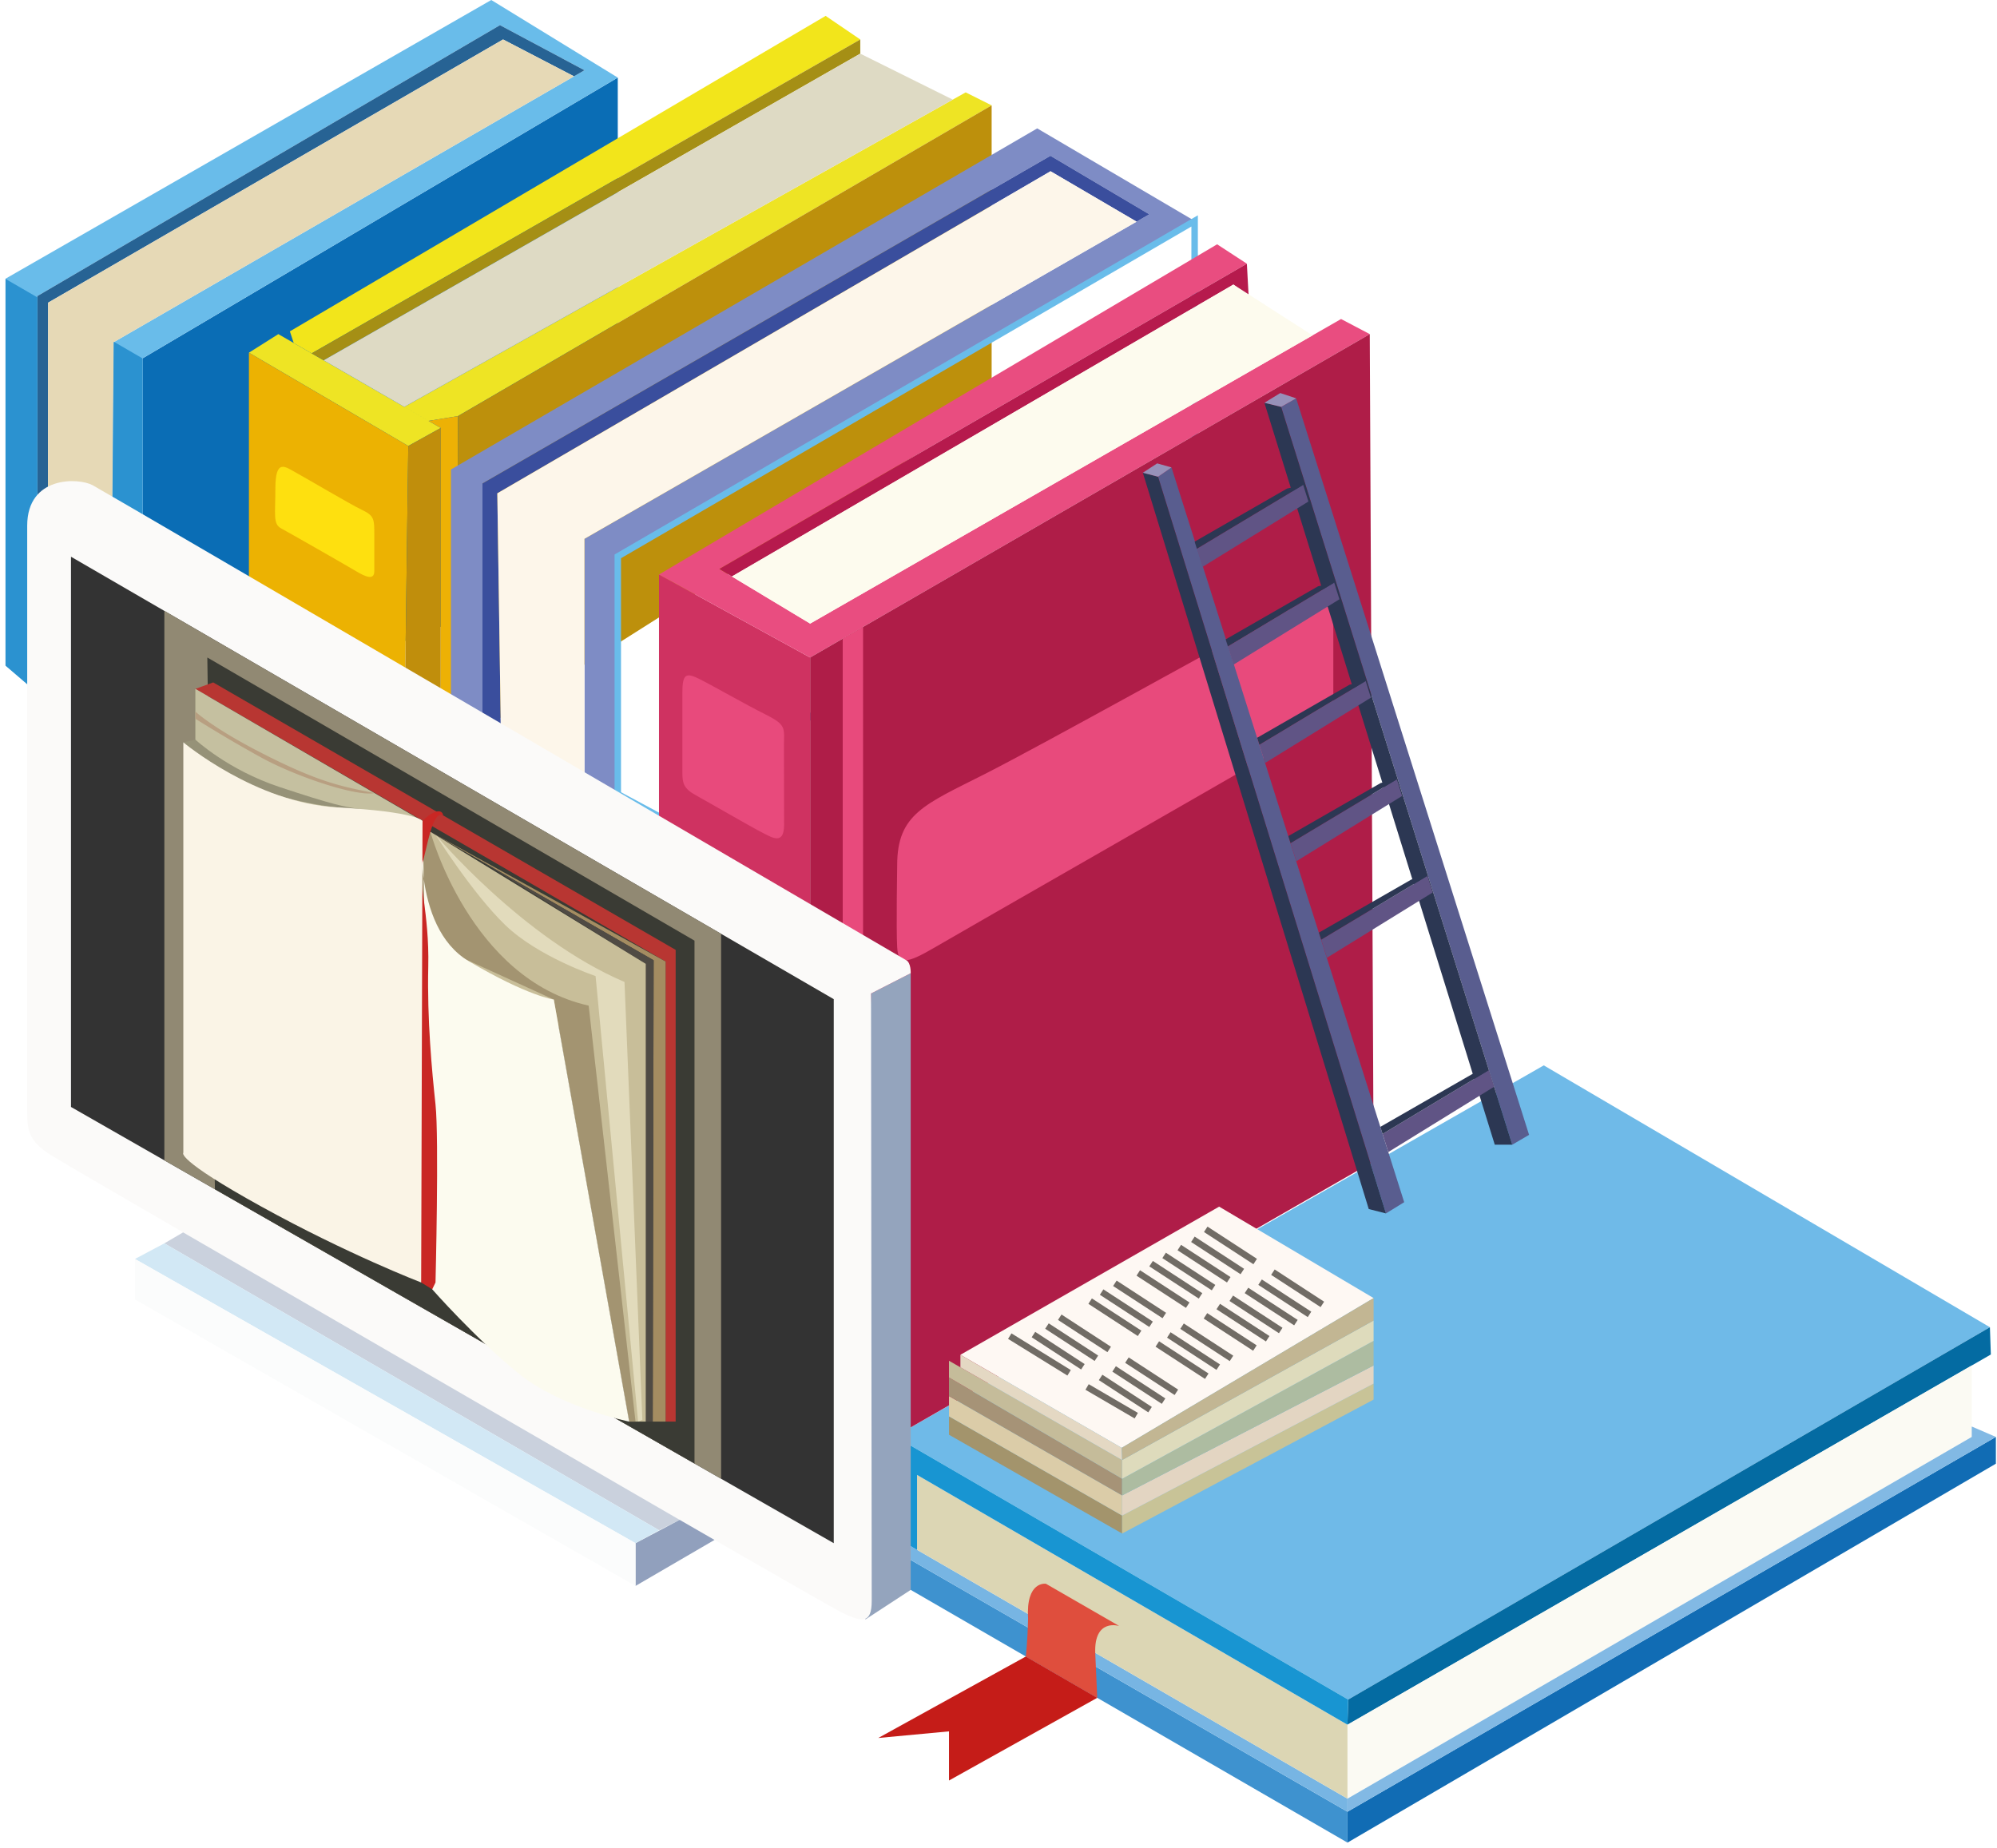 <svg xmlns="http://www.w3.org/2000/svg" width="309" height="286"><g fill="none" fill-rule="evenodd"><path fill="#6FBAE8" d="M208.605 263.038l-70.135-40.723 100.402-57.43 69.031 40.527z"/><path fill="#046BA2" d="M208.605 263.038l-.106 3.893 99.548-57.298-.144-4.221z"/><path fill="#116CB4" d="M208.499 280.395v4.781l100.328-58.644v-4.142z"/><path fill="#FBFAF3" d="M305.091 211.334v11.055l-96.593 55.984V266.93z"/><path fill="#82B9E4" d="M305.091 222.39L208.5 278.372v2.022l100.328-58.005-3.736-1.612z"/><path fill="#3E92CF" d="M140.117 245.6l68.382 39.576v-4.78l-68.382-39.426z"/><path fill="#77B5E3" d="M208.499 278.373l-68.382-39.539v2.137l68.382 39.424z"/><path fill="#DCD6B4" d="M208.499 266.93l-66.602-38.659v11.592l66.602 38.51z"/><path fill="#1895D2" d="M138.47 222.315l1.646 16.52 1.781 1.029v-11.592l66.601 38.659.107-3.893z"/><path fill="#0A6DB5" d="M22.05 55.465l73.54-43.457v74.1l-73.542 29.25z"/><path fill="#69BCEA" d="M76.015 0L.855 43.133v59.877l4.922 4.218V45.824L77.361 3.895l13.076 6.98-72.845 42.083-.435 54.271h4.892V55.465L95.591 12.01z"/><path fill="#276394" d="M7.45 46.842L77.84 6.109l10.974 5.704 1.623-.938-13.075-6.98-71.585 41.93v61.406H7.39z"/><path fill="#E6D9B6" d="M17.157 107.23H7.39l.06-60.389L77.84 6.108l10.974 5.705-71.221 41.145z"/><path fill="#2B92D0" d="M.855 103.011l4.922 4.219V46.022L.855 43.168v59.844zm16.737-50.053l-.435 54.272h4.892V55.465l-4.389-2.547-.068.04z"/><path fill="#EEE424" d="M63.174 69.024l5.026-2.792L43.067 51.71l-4.55 2.874zm7.69-4.628l-4.554.743-3.754-2.17 86.863-48.672 4.02 2.01z"/><path fill="#F2E51B" d="M48.223 54.689l84.89-48.58-5.363-3.651-82.897 48.825.593 1.8z"/><path fill="#A58F15" d="M50.083 55.762l83.029-47.46V6.108l-84.888 48.58z"/><path fill="#DEDAC4" d="M147.422 15.415l-14.31-7.113-83.03 47.46 12.474 7.208z"/><path fill="#ECB202" d="M38.516 54.584v46.187l24.04 14.586.618-46.333z"/><path fill="#C08E0C" d="M68.2 66.231v49.126h-5.644l.619-46.334z"/><path fill="#EDB105" d="M66.31 65.138l1.891 1.093v49.126h2.486l.177-50.962z"/><path fill="#BD900C" d="M153.439 16.307L70.864 64.395l-.177 50.962 82.752-52.387z"/><path fill="#7E8CC5" d="M160.492 19.871L69.777 72.663v39.505l4.876 2.58v-39.92l87.887-50.715 15.299 9.058-87.402 50.222v36.433l5.155 3.085V86.107l89.255-51.916z"/><path fill="#3A4E9D" d="M77.484 112.133l-2.831-1.771V74.827l87.887-50.714 15.298 9.058-1.972 1.134-13.314-7.799L76.95 76.349z"/><path fill="#FDF6EA" d="M90.437 119.826l-12.953-7.693-.534-35.784 85.602-49.843 13.314 7.8-85.429 49.087z"/><path fill="#FEE00F" d="M42.609 75.626c0-4.777 1.56-3.36 3.218-2.46 1.657.9 8.385 4.898 10.237 5.775 1.853.877 1.853 1.462 1.853 3.802v5.655c0 1.463-1.366.878-2.828 0-1.462-.877-10.334-5.947-11.602-6.63-1.268-.682-.878-2.144-.878-6.142"/><path stroke="#69BCEA" d="M95.591 122.911V86.107l89.256-51.916v35.684l-82.295 56.774z"/><path fill="#CF3261" d="M101.968 88.917v41.982l23.388 12.269V101.76z"/><path fill="#E94D80" d="M188.328 37.81l-86.36 51.107 23.388 12.844 86.592-50.052-4.443-2.335-82.15 47.139-14.043-8.456 81.62-47.244z"/><path fill="#B61A4D" d="M193.202 45.778l-2.357-1.737-77.597 45.182-1.936-1.167 81.619-47.242z"/><path fill="#FDFBEE" d="M203.092 51.906l-12.248-7.866-77.597 45.182 12.11 7.29z"/><path fill="#AF1D48" d="M125.356 101.76l86.592-50.05.592 128.038-87.184 50.103z"/><path fill="#E84A7C" d="M105.585 107.23c0-3.015.594-3.163 2.67-2.125 2.075 1.038 6.969 3.855 10.23 5.487 3.264 1.631 2.819 2.116 2.819 4.765 0 2.65.02 9.025.02 12.288 0 3.262-1.948 1.928-3.43 1.186-1.485-.74-8.232-4.656-10.196-5.732-1.963-1.077-2.113-1.92-2.113-3.606V107.23zm24.81-8.382v128.107l3.149-1.81V97.028zm8.428 35.042c0-7.939 4.287-9.39 13.497-14.064 9.21-4.673 37.95-20.71 45.414-24.68 7.463-3.97 8.574-1.906 8.574 2.54v10.48c0 3.176-2.381 4.287-9.685 8.575-7.305 4.287-47.321 27.153-51.925 29.852-4.605 2.7-5.717 2.7-5.875 0-.16-2.699 0-12.703 0-12.703"/><path fill="#595D8F" d="M214.452 187.798l-35.263-114.02 2.08-1.435 36.005 113.718zm19.541-10.638L198.232 62.97l2.324-1.32 36.042 113.99z"/><path fill="#2C3753" d="M176.832 73.166l2.357.612 35.263 114.02-2.662-.677zm18.81-10.829l2.59.633 35.761 114.19h-2.704z"/><path fill="#9791B9" d="M179.05 71.717l2.22.626-2.08 1.436-2.359-.613zm16.592-9.38l2.59.633 2.324-1.32-2.457-.817z"/><path fill="#605485" d="M214.817 178.3l16.368-10.105-.807-2.58-16.45 9.882z"/><path fill="#2C3753" d="M230.377 165.616l-2.495.57-14.3 8.215.347 1.095z"/><path fill="#605485" d="M205.319 148.232l16.368-10.106-.807-2.578-16.45 9.88z"/><path fill="#2C3753" d="M220.88 135.548l-2.496.569-14.3 8.216.347 1.095z"/><path fill="#605485" d="M200.583 133.294l16.368-10.106-.808-2.578-16.448 9.88z"/><path fill="#2C3753" d="M216.143 120.61l-2.495.569-14.3 8.216.347 1.094z"/><path fill="#605485" d="M195.752 118.083l16.368-10.106-.807-2.578-16.449 9.88z"/><path fill="#2C3753" d="M211.313 105.399l-2.495.569-14.3 8.216.347 1.095z"/><path fill="#605485" d="M190.883 102.855l16.368-10.106-.807-2.579-16.449 9.881z"/><path fill="#2C3753" d="M206.444 90.17l-2.495.57-14.3 8.216.347 1.095z"/><path fill="#605485" d="M186.082 87.728l16.368-10.106-.807-2.58-16.45 9.882z"/><path fill="#2C3753" d="M201.642 75.043l-2.495.57-14.3 8.215.347 1.095z"/><path fill="#FEF8F3" d="M148.606 209.678l24.958 14.398L212.54 200.9l-23.9-14.153z"/><path fill="#A3946C" d="M146.84 222.052l26.792 15.289v-2.781l-26.792-15.358z"/><path fill="#DBCCA8" d="M146.84 216.062v3.14l26.792 15.358v-3.12z"/><path fill="#A69377" d="M146.84 213.189v2.874l26.792 15.378v-2.578z"/><path fill="#C5BC9A" d="M146.84 210.602l26.792 15.363v2.898l-26.792-15.674z"/><path fill="#E4D8C3" d="M148.606 209.678v1.937l25.026 14.35-.068-1.89z"/><path fill="#C8C397" d="M173.632 237.341l38.907-20.73v-2.47l-38.907 20.419z"/><path fill="#E3D5C2" d="M173.632 231.44l38.907-20.104v2.806l-38.907 20.419z"/><path fill="#ADBCA1" d="M173.632 228.863l38.907-21.344v3.817l-38.907 20.105z"/><path fill="#DEDBBC" d="M173.632 225.965l38.907-21.589v3.143l-38.907 21.343z"/><path fill="#C2B693" d="M212.54 200.901v3.475l-38.907 21.589-.07-1.889z"/><path stroke="#716C65" d="M156.243 206.789l9.182 5.676m-5.516-5.919l7.65 4.986m-5.561-6.304l7.65 4.986m-5.671-6.35l7.65 4.986m-2.946-7.479l7.65 4.986m-5.873-6.388l7.65 4.986m-5.602-6.342l7.65 4.986m-4.028-6.587l7.65 4.986m-5.668-6.425l7.65 4.986m-5.635-6.263l7.65 4.985m-5.3-6.201l7.65 4.986m-5.548-6.263l7.65 4.986m-5.662-6.532l7.65 4.986m-26.01 19.415l7.612 4.441m-5.517-5.919l7.65 4.987m-5.56-6.304l7.65 4.986m-5.67-6.349l7.65 4.985m-2.947-7.479l7.65 4.986m-5.872-6.388l7.65 4.986m-5.603-6.342l7.65 4.986m-4.027-6.587l7.65 4.986m-5.669-6.425l7.65 4.986m-5.635-6.264l7.65 4.987m-5.299-6.201l7.65 4.984m-5.548-6.262l7.65 4.986m-5.662-6.533l7.65 4.986"/><path fill="#DF4E3D" d="M161.833 245.113l11.34 6.537s-3.938-1.261-3.7 4.252c.234 5.513.305 6.866.305 6.866l-11.05-6.395s.27-2.282.349-5.905c-.349-5.845 2.756-5.355 2.756-5.355"/><path fill="#C51C18" d="M135.895 268.983l22.834-12.61 11.05 6.394-22.939 12.798v-7.606z"/><path fill="#94A4BD" d="M131.97 247.12l1.961 3.505 6.984-4.562V150.62l-6.14 3.14z"/><path fill="#FBFAF9" d="M134.882 247.785c0 3.57-1.525 3.26-4.487 1.862-2.963-1.397-118.544-68.4-122.366-70.772-3.82-2.372-3.82-4.085-3.82-7.379V81.363c0-7.737 7.926-7.46 10.136-6.264 2.211 1.198 124.551 72.75 125.874 73.508.765.408.695 2.013.695 2.013l-6.139 3.14.107 94.025z"/><path fill="#333" d="M10.985 86.164v85.157l118.024 67.513v-84.196z"/><path fill="#918973" d="M111.578 228.863v-84.338L25.43 94.544v85.04z"/><path fill="#3A3B34" d="M32.079 101.76l75.383 43.821v80.927L33.254 184.06z"/><path fill="#B83632" d="M104.545 147.01v73.008h-1.558V148.81L30.23 106.616l2.755-1.001z"/><path fill="#A48C61" d="M102.988 220.018h-1.992l.14-71.4-34.541-19.88 36.393 20.072z"/><path fill="#504B44" d="M99.923 220.018h1.072l.141-71.4-27.442-15.793 26.23 16.347z"/><path fill="#C8BE99" d="M66.595 128.738l33.328 20.434v70.846h-2.57l-10.946-61.304-19.812-12.726-2.085-13.905z"/><path fill="#E2DBBC" d="M96.631 151.977l2.762 67.765-.659.276-6.58-68.957s-8.866-2.958-13.977-7.894c-5.11-4.936-10.79-13.992-10.79-13.992s13.485 16.103 29.244 22.802"/><path fill="#A39471" d="M91.087 155.638l7.248 64.38h-.983L85.692 154.7l-19.097-8.71-2.085-12.327 2.085-4.924s6.142 22.802 24.492 26.9"/><path fill="#FCFBEF" d="M97.352 220.018s-10.636-2.152-17.23-7.537c-6.595-5.385-13.248-12.94-13.248-12.94l-1.496-72.479s-1.941 16.324 7.184 21.72c9.126 5.394 13.129 5.917 13.129 5.917l11.661 65.32z"/><path fill="#C92724" d="M67.387 198.486s.56-22.301 0-27.548c-.559-5.247-1.308-13.118-1.12-21.364.186-8.245-1.687-13.68-.938-15.928.75-2.249 1.558-8.419 3.258-7.436-.387-2.035-4.395 1.168-4.762 3.53-.366 2.362-.609 5.776 0 12.118.61 6.341-1.424 11.341-.65 15.487.773 4.147 2.114 10.854 1.87 14.146-.244 3.293-1.097 18.293-.73 21.464.364 3.17.852 5.531.852 5.531l1.707 1.054.513-1.054z"/><path fill="#C5C0A0" d="M30.229 106.616v40.902l27.548-10.515 7.601-9.94z"/><path fill="#B89F81" d="M39.802 116.191c9.587 4.982 13.154 5.528 18.157 6.556-2.836.56-12.074-2.525-17.432-5.449a201.839 201.839 0 0 1-10.298-6.064v-1.108s2.54 2.41 9.573 6.065"/><path fill="#969278" d="M30.229 114.466s5 4.68 13.03 7.339c8.032 2.66 9.893 3.085 12.87 3.457-2.764-.106-10.332-.635-17.071-3.67-6.739-3.033-10.689-6.701-10.689-6.701l1.86-.425z"/><path fill="#FAF4E6" d="M65.167 198.486s-11.324-4.349-24.71-11.738c-13.387-7.389-12.089-8.334-12.089-8.334v-63.523s11.161 9.36 23.751 10.063c12.591.702 13.26 2.109 13.26 2.109l-.212 71.423z"/><path fill="#CAD1DD" d="M105.168 235.225l-3.19 1.605-76.549-44.397 2.905-1.701z"/><path fill="#91A0BD" d="M110.558 238.33l-12.223 7.12v-6.616l6.833-3.61z"/><path fill="#D2E8F5" d="M25.43 192.432l-4.552 2.415 77.457 43.987 3.643-2.004z"/><path fill="#FBFCFC" d="M20.878 194.847v6.258l77.457 44.344v-6.615z"/></g></svg>